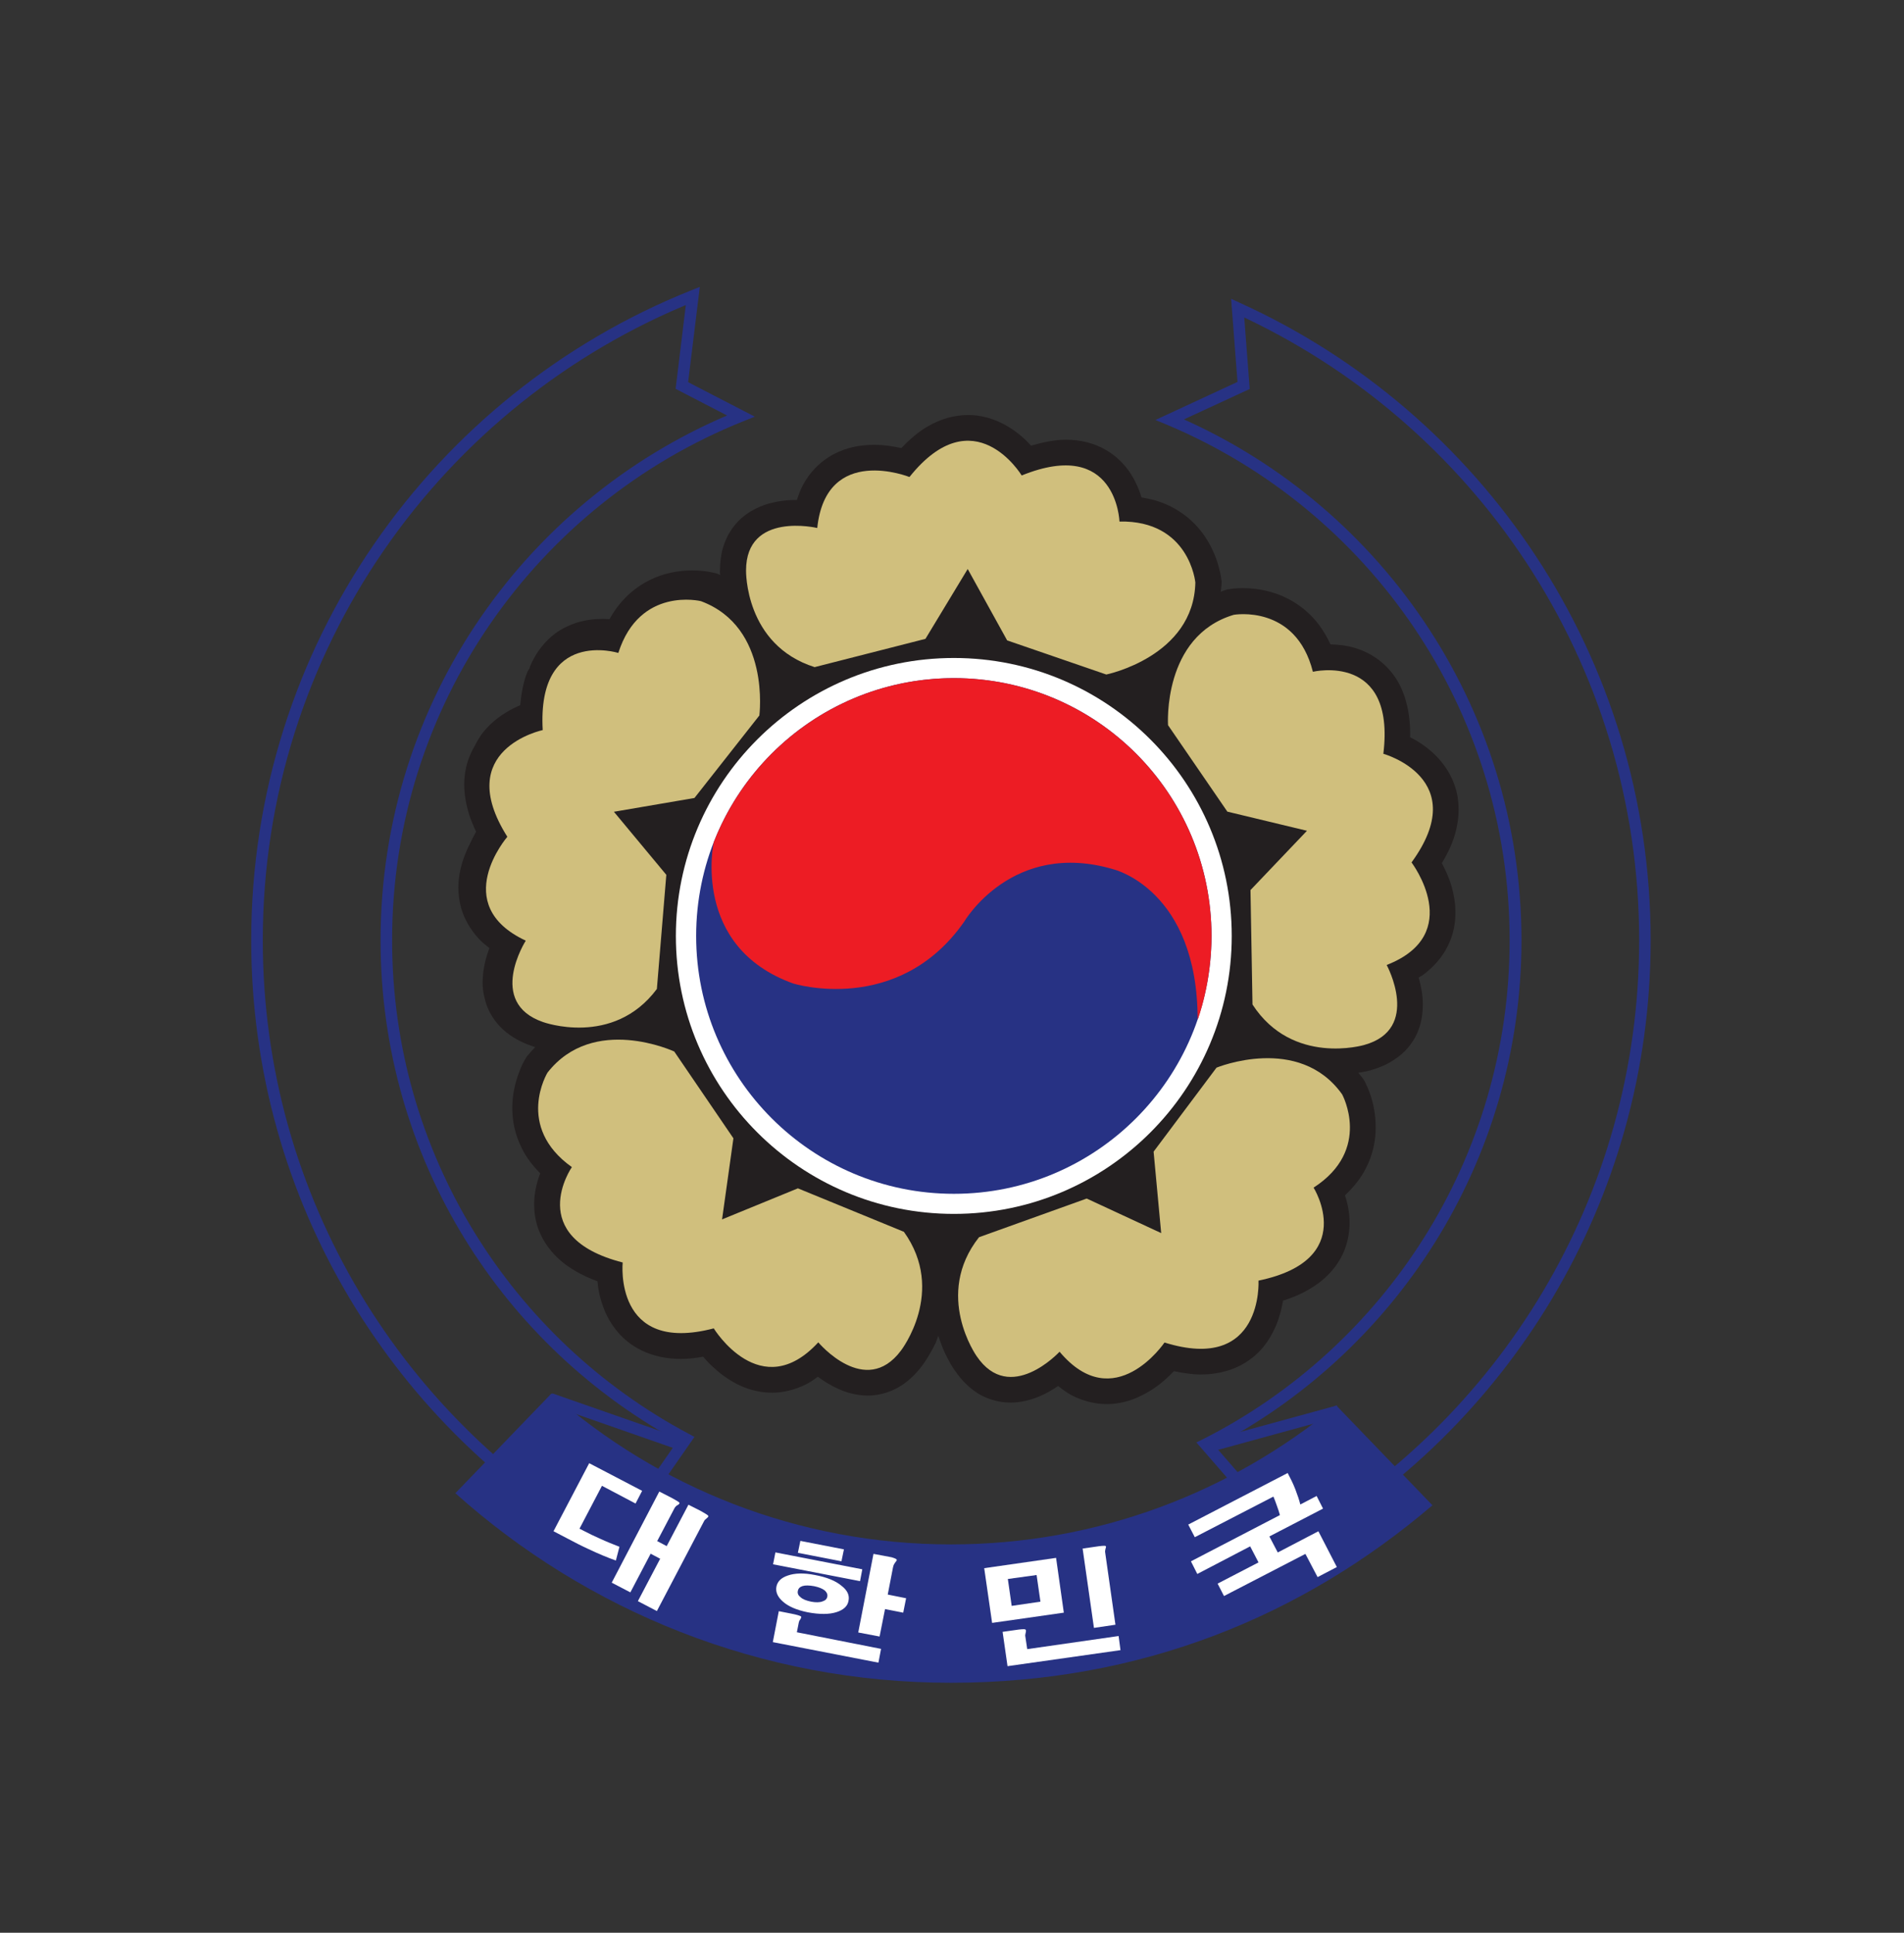 <?xml version="1.0" encoding="UTF-8"?><svg id="Layer_1" xmlns="http://www.w3.org/2000/svg" viewBox="0 0 595.28 604.25"><rect x="0" y="0" width="595.28" height="604.25" fill="#333333" stroke="none"/><defs><style>.cls-1{fill:#231f20;}.cls-1,.cls-2,.cls-3,.cls-4,.cls-5{stroke-width:0px;}.cls-2{fill:#273284;}.cls-3{fill:#ed1c24;}.cls-4{fill:#fff;}.cls-5{fill:#d0bf7d;}</style></defs><path class="cls-2" d="M404.17,482.81l.92,1.65c66.25-37.64,110.98-108.84,110.98-190.48,0-88.63-52.66-164.91-128.39-199.28l-2.77-1.28,1.99,25.98-25.65,11.9,3.76,1.56c62.82,26.45,106.97,88.63,106.97,161.12,0,68.1-38.97,127.13-95.83,155.95l-2.1,1.03,29.74,34.21,1.3-.71-.92-1.65,1.37-1.19-27.19-31.24-1.37,1.2.84,1.58c58.03-29.36,97.84-89.63,97.87-159.18-.04-73.99-45.1-137.48-109.23-164.46l-.7,1.65.75,1.64,24.21-11.2-1.94-25.42-1.85.13-.71,1.65c74.47,33.84,126.26,108.85,126.26,196,0,80.31-43.96,150.28-109.18,187.28l.88,1.55,1.37-1.19-1.37,1.19ZM214.47,449.9l.85-1.64c-55.19-29.38-92.73-87.43-92.73-154.28-.02-73.48,45.37-136.42,109.69-162.23l3.72-1.48-20.86-10.79,3.65-29.78-2.88,1.15c-80.52,32.28-137.37,111.06-137.37,203.13,0,81.99,45.12,153.43,111.82,190.92l1.43.78,25.33-36.45-1.79-.97-.85,1.64-1.5-1.04-23.2,33.38,1.48,1.06.87-1.56c-65.61-36.9-109.97-107.17-109.97-187.76,0-90.55,55.93-168.02,135.11-199.78l-.71-1.67-1.77-.22-3.56,29.25,19.57,10.14.82-1.62-.68-1.68c-65.66,26.32-111.96,90.54-111.96,165.59,0,68.25,38.3,127.52,94.64,157.47l.87-1.55-1.5-1.04,1.5,1.04Z"/><polyline class="cls-2" points="171.54 439.1 213.08 453.61 214.28 450.14 172.72 435.63"/><polyline class="cls-2" points="417.93 439.41 376.15 450.85 377.05 454.32 418.85 442.85"/><path class="cls-2" d="M297.31,482.84c-47.87,0-91.59-17.85-124.87-47.21l-30.07,31.2c41.13,36.84,95.37,59.27,154.93,59.27s110.04-20.92,150.55-55.49l-30.07-31.21c-32.69,27.1-74.66,43.44-120.48,43.44Z"/><path class="cls-4" d="M200.76,466.1l-2.06,3.96-10.5-5.54-7.02,13.4,1.46.75c1.5.78,3.14,1.59,4.87,2.34,2.25,1.04,4.26,1.83,6.16,2.57l-1.12,4.3c-2.56-.9-5.39-2.08-8.58-3.59-2.04-.93-4.38-2.12-7-3.52l-3.92-2.05,11.16-21.27,16.55,8.64ZM221.42,473.86c.12.18,0,.47-.44.78-.15.19-.39.34-.51.44-.17.17-.32.38-.41.6l-14.69,28-5.94-3.1,6.97-13.26-2.98-1.57-6.34,12.09-5.83-3.04,14.88-28.49,4.03,2.07c1.33.71,2.08,1.18,2.26,1.43.09.18-.03.36-.44.67-.27.13-.48.25-.58.38-.19.15-.38.4-.53.67l-5.4,10.27,2.97,1.57,6.8-12.94,3.75,1.9c1.4.77,2.2,1.28,2.44,1.54Z"/><path class="cls-4" d="M263.85,484.39l-.77,3.73-13.62-2.65.77-3.73,13.62,2.65ZM269.59,490.63l-.7,3.7-27.19-5.27.73-3.72,27.15,5.28ZM263.2,495.86c1.77,1.39,2.45,2.93,2.08,4.64-.27,1.6-1.5,2.78-3.65,3.48-2.34.78-5.37.78-9.12.08-3.44-.71-6.05-1.81-7.79-3.39-1.62-1.42-2.28-3.01-1.98-4.59.32-1.67,1.5-2.81,3.54-3.5,2.18-.78,5.05-.86,8.47-.18,3.73.69,6.58,1.84,8.44,3.46ZM250.92,495.86c-.87.28-1.35.78-1.48,1.55-.15.71.1,1.35.79,1.89.7.67,1.81,1.12,3.36,1.44,1.46.28,2.68.26,3.56-.08.88-.28,1.35-.74,1.5-1.46.15-.75-.15-1.38-.8-1.97-.75-.58-1.84-1.02-3.32-1.33-1.54-.27-2.75-.3-3.6-.04ZM278.88,486.9c.58.17.99.33,1.23.47.18.13.29.24.26.4-.07.16-.14.35-.41.61-.17.29-.36.51-.44.68-.13.25-.26.58-.32.93l-1.65,8.53,5.74,1.15-.9,4.51-5.69-1.12-1.7,8.58-6.67-1.27,4.76-24.57,3.14.58c1.18.23,2.06.4,2.67.51ZM250.4,505.33c.18.16.1.49-.17.92-.15.22-.22.36-.29.38-.05.22-.12.44-.2.63l-.6,3.05,26.32,5.19-.82,4.31-33.02-6.42,1.87-9.68,3.94.78c1.64.31,2.57.61,2.97.83Z"/><path class="cls-4" d="M330.18,487.05l2.42,17.13-22.42,3.2-2.47-17.11,22.47-3.22ZM316.3,502.06l8.99-1.32-1.2-8.33-8.99,1.24,1.2,8.41ZM345.58,483.3c.22.06.29.32.07.84-.07.25-.07.44-.11.54-.06.28-.06.54,0,.75l3.2,22.52-6.72.99-3.54-24.8,4.03-.58c1.67-.26,2.66-.33,3.06-.26ZM320.51,509.4c.29.14.31.41.2.91-.08.28-.13.52-.13.61-.07.27-.07.49,0,.78l.58,3.88,28.57-4.1.59,4.42-35.32,5.01-1.54-10.73,4.01-.57c1.65-.26,2.68-.3,3.04-.22Z"/><path class="cls-4" d="M413.66,471.64l-16.79,8.71,2.62,5.01,12.7-6.63,5.77,11.19-6.02,3.14-3.81-7.25-25.45,13.17-2-3.88,12.79-6.63-2.61-5.02-16.53,8.63-1.99-3.95,27.82-14.46c-.23-.91-.59-1.96-1.02-3.13-.34-1.03-.7-1.89-1.01-2.65l-24.58,12.7-2.05-3.95,31.09-16.12c.88,1.65,1.72,3.36,2.39,5.09.7,1.82,1.22,3.39,1.56,4.75l5.1-2.66,2,3.95Z"/><path class="cls-1" d="M450.78,269.88c1.29-2.15,2.4-4.3,3.21-6.36,1.37-3.58,2.04-7.09,2.04-10.43,0-2.44-.33-4.79-1.03-6.9-1.15-3.76-3.19-6.82-5.41-9.23-2.89-3.12-6.06-5.14-8.72-6.47,0-.31.03-.63.03-.88,0-5.18-.83-9.7-2.43-13.61-1.2-2.93-2.9-5.44-4.92-7.49-2.97-3.03-6.44-4.85-9.64-5.85-2.96-.93-5.64-1.12-7.94-1.21-.98-2.14-2.12-4.05-3.34-5.77-1.88-2.56-3.99-4.57-6.23-6.2-3.29-2.4-6.75-3.82-9.87-4.62-3.11-.78-5.8-.99-7.97-.99-2.42,0-4.01.28-4.35.36l-.48.04-.49.15c-.55.14-1.05.39-1.57.58.09-.84.24-1.69.24-2.59l.04-.46-.07-.48c-.04-.38-.21-2.01-.89-4.39-.45-1.78-1.28-4.01-2.5-6.36-1.84-3.57-4.86-7.61-9.52-10.66-2.33-1.57-5.06-2.83-8.06-3.7-1.31-.35-2.68-.61-4.03-.85-.23-.8-.5-1.55-.82-2.42-.68-1.67-1.52-3.44-2.7-5.23-1.78-2.68-4.35-5.35-7.8-7.3-3.41-1.98-7.72-3.09-12.36-3.09-3.33,0-7.02.75-10.83,1.86-.63-.65-1.19-1.26-1.89-1.94-1.9-1.76-4.28-3.61-7.24-5.07-2.95-1.49-6.56-2.57-10.6-2.57s-8.51,1.14-12.66,3.61c-2.81,1.59-5.53,3.98-8.18,6.72-2.37-.49-5.18-1.01-8.46-1.01-2.4,0-5.17.25-7.94,1.04-2.06.57-4.23,1.47-6.28,2.78-3.1,1.93-5.88,4.79-7.93,8.46-.82,1.49-1.48,3.23-2.04,4.99-.07,0-.13-.03-.24-.03-2.06,0-4.42.15-6.94.75-1.9.36-3.87,1.04-5.83,2.03-2.97,1.47-5.97,3.9-7.99,7.33-1.04,1.66-1.79,3.62-2.35,5.65-.44,1.99-.7,4.09-.7,6.26h-.03v.2h0v.11c0,.23.03.67.09,1.1-.26-.06-.39-.17-.58-.23l-.41-.19-.48-.13c-.5-.1-3.21-.85-7.23-.86-2.06,0-4.45.2-7.04.78-3.9.88-8.32,2.79-12.24,6.2-2.49,2.15-4.78,4.94-6.63,8.28-.68-.06-1.33-.1-2.12-.1-2.4,0-5.18.27-8.18,1.19-2.2.73-4.52,1.79-6.68,3.38-3.22,2.4-6.07,5.98-7.91,10.4-.05.12-.05.23-.07.44-.26.39-.49.74-.68,1.14-1.28,3-1.88,6.61-2.27,10.45-.7.31-1.42.58-2.15.98-3.03,1.55-6.56,3.87-9.51,7.54-.99,1.31-1.84,2.79-2.62,4.31-.72,1.21-1.32,2.5-1.79,3.79-.94,2.52-1.43,5.28-1.43,8.21s.55,6.22,1.6,9.54c.58,1.67,1.28,3.44,2.12,5.18,0,.08-.07.15-.14.21-.56,1.01-1.16,2.17-1.74,3.44-.75,1.43-1.48,3.09-2.11,4.92-.89,2.6-1.55,5.59-1.57,8.9,0,2.07.32,4.25.9,6.49.99,3.28,2.81,6.56,5.45,9.44.97,1.07,2.17,2.01,3.37,2.97-1.09,2.88-2.06,6.4-2.13,10.57,0,1.81.19,3.68.77,5.63.73,2.92,2.32,5.89,4.74,8.4,2.35,2.44,5.44,4.34,8.93,5.67v.02s.12.02.21.02h0c.22.13.87.33,1.79.65-.84.88-1.72,1.82-2.49,2.79l-.29.36-.22.44c-.26.31-1.21,1.99-2.18,4.65-.96,2.64-1.98,6.33-1.98,10.8,0,3.86.78,8.32,3.05,12.71,1.33,2.71,3.27,5.26,5.69,7.7-1.01,2.62-1.87,5.76-1.91,9.61,0,2.44.34,5.09,1.31,7.78.75,2,1.79,4.03,3.22,5.87,2.08,2.84,4.98,5.35,8.52,7.36,2.01,1.2,4.23,2.21,6.75,3.14.1.87.15,1.76.37,2.76.34,2.07,1.02,4.39,2.03,6.77.78,1.84,1.82,3.63,3.19,5.4,1.99,2.64,4.83,5.08,8.37,6.76,3.53,1.69,7.67,2.58,12.21,2.58,2.2,0,4.5-.26,6.85-.7.84.99,1.76,1.98,2.85,2.98,2.01,1.91,4.47,3.86,7.58,5.49,3.07,1.6,6.91,2.79,11.08,2.79,3.48,0,7.11-.85,10.64-2.6,1.28-.62,2.52-1.49,3.73-2.4,1.81,1.35,3.95,2.71,6.44,3.82,2.59,1.18,5.64,2.04,9.12,2.08,2.97,0,6.24-.74,9.22-2.36,2.9-1.55,5.51-3.94,7.75-6.88h.02s.07-.07.07-.12h0c.41-.55,2.23-3.03,4.23-7.13.26-.67.53-1.43.8-2.18.51,1.43.99,2.76,1.46,3.94,1.67,3.89,3.27,6.29,3.63,6.77h0l.09.16h.05c2.15,3.19,4.81,5.78,7.81,7.5,3.12,1.74,6.5,2.49,9.57,2.49,3.29,0,6.29-.84,8.82-1.86,2.41-.98,4.29-2.16,6.04-3.33,1.37,1.07,2.72,2.09,4.19,2.88,3.59,1.86,7.44,2.78,11.02,2.78,4.09,0,7.7-1.11,10.72-2.6,4.58-2.2,7.89-5.21,10.21-7.63.04,0,.07-.05.08-.05,2.9.58,5.73,1.02,8.37,1.02,2.79,0,5.41-.35,7.89-1.05,4.25-1.18,7.88-3.5,10.49-6.21,1.95-2.05,3.38-4.3,4.45-6.48,1.6-3.24,2.35-6.41,2.85-9v-.32c2.17-.71,4.25-1.5,6.05-2.39,2.54-1.28,4.83-2.73,6.74-4.44,2.87-2.49,5.03-5.52,6.31-8.59,1.28-3.13,1.75-6.21,1.75-8.99,0-3.37-.66-6.16-1.43-8.54,2.71-2.56,4.91-5.3,6.39-8.18,2.42-4.54,3.23-9.19,3.21-13.12,0-4.06-.79-7.5-1.6-9.96-.84-2.5-1.69-4-1.82-4.35l-.25-.41-.27-.4c-.45-.68-1.01-1.24-1.51-1.89,2.07-.32,3.43-.66,3.85-.77h.04s.08-.06.08-.06h0c2.69-.76,5.11-1.8,7.22-3.24,3.3-2.08,5.78-5.08,7.18-8.21,1.4-3.12,1.81-6.27,1.81-9.08,0-3.24-.62-5.97-1.3-8.42.4-.26.77-.41,1.17-.67,3.56-2.6,6.29-5.78,7.98-9.27,1.75-3.46,2.34-7.08,2.34-10.33,0-3-.49-5.74-1.17-8.15-.86-2.97-2.01-5.34-3.06-7.32Z"/><path class="cls-5" d="M255.51,165.07s-22.26-5.27-22.26,13.29c0,0-.48,23.25,21.44,30.21l34.65-8.84,13.21-21.84,12.33,22.32,31,10.67s27.36-5.59,27.84-28.77c0,0-1.81-19.5-23.72-19.06,0,0-.85-26.45-30.57-14.4,0,0-14.91-24.75-35.09.48,0,0-26.05-10.43-28.83,15.94Z"/><path class="cls-5" d="M164.37,294.1s-12.29,19.3,5.37,25.42c0,0,21.94,8.02,35.63-10.33l2.95-35.69-16.38-19.71,25.18-4.31,20.29-25.79s3.61-27.64-18.28-35.75c0,0-19.14-4.71-25.81,16.19,0,0-25.45-7.88-23.64,24.12,0,0-28.38,5.96-11.06,33.36,0,0-18.34,21.21,5.76,32.48Z"/><path class="cls-5" d="M433.54,301.69s10.93,20.07-7.07,25.02c0,0-22.38,6.6-34.88-12.66l-.63-35.78,17.66-18.54-24.89-5.98-18.55-27.04s-1.81-27.82,20.56-34.5c0,0,19.37-3.42,24.73,17.81,0,0,25.91-6.18,22.03,25.64,0,0,27.91,7.76,8.81,33.97,0,0,17,22.38-7.77,32.06Z"/><path class="cls-4" d="M385.1,292.62c0,47.98-38.89,86.89-86.87,86.89s-86.92-38.91-86.92-86.89,38.92-86.91,86.92-86.91,86.87,38.94,86.87,86.91Z"/><path class="cls-2" d="M378.77,292.62c0,44.48-36.03,80.61-80.54,80.61s-80.58-36.13-80.58-80.61,36.02-80.61,80.58-80.61,80.54,36.07,80.54,80.61Z"/><path class="cls-3" d="M374.44,318.83s4.33-11.33,4.33-26.21c0-44.54-36.03-80.61-80.54-80.61-34.16,0-63.36,21.27-75.09,51.31,0,0-7.13,32.72,24.92,44.18,0,0,32.74,10.16,53.35-19.29,0,0,15.03-25.86,46.79-16.41,0,0,26.24,6.37,26.24,47.03Z"/><path class="cls-5" d="M331.27,422.6s-15.52,16.8-25.95,1.35c0,0-13.48-19.09.77-37.15l33.67-12.09,23.28,10.8-2.37-25.46,19.67-26.26s25.77-10.61,39.27,8.34c0,0,9.47,17.29-8.92,29.17,0,0,14.21,22.55-17.22,29.07,0,0,1.59,29.01-29.39,19.35,0,0-15.69,23.25-32.81,2.88Z"/><path class="cls-5" d="M255.84,419.67s14.69,17.54,25.86,2.55c0,0,14.26-18.47.9-37.11l-33.14-13.59-23.71,9.71,3.55-25.35-18.5-27.14s-25.28-11.76-39.63,6.61c0,0-10.24,16.81,7.62,29.53,0,0-15.17,21.85,15.89,29.82,0,0-2.92,28.83,28.47,20.6,0,0,14.64,23.94,32.69,4.36Z"/></svg>